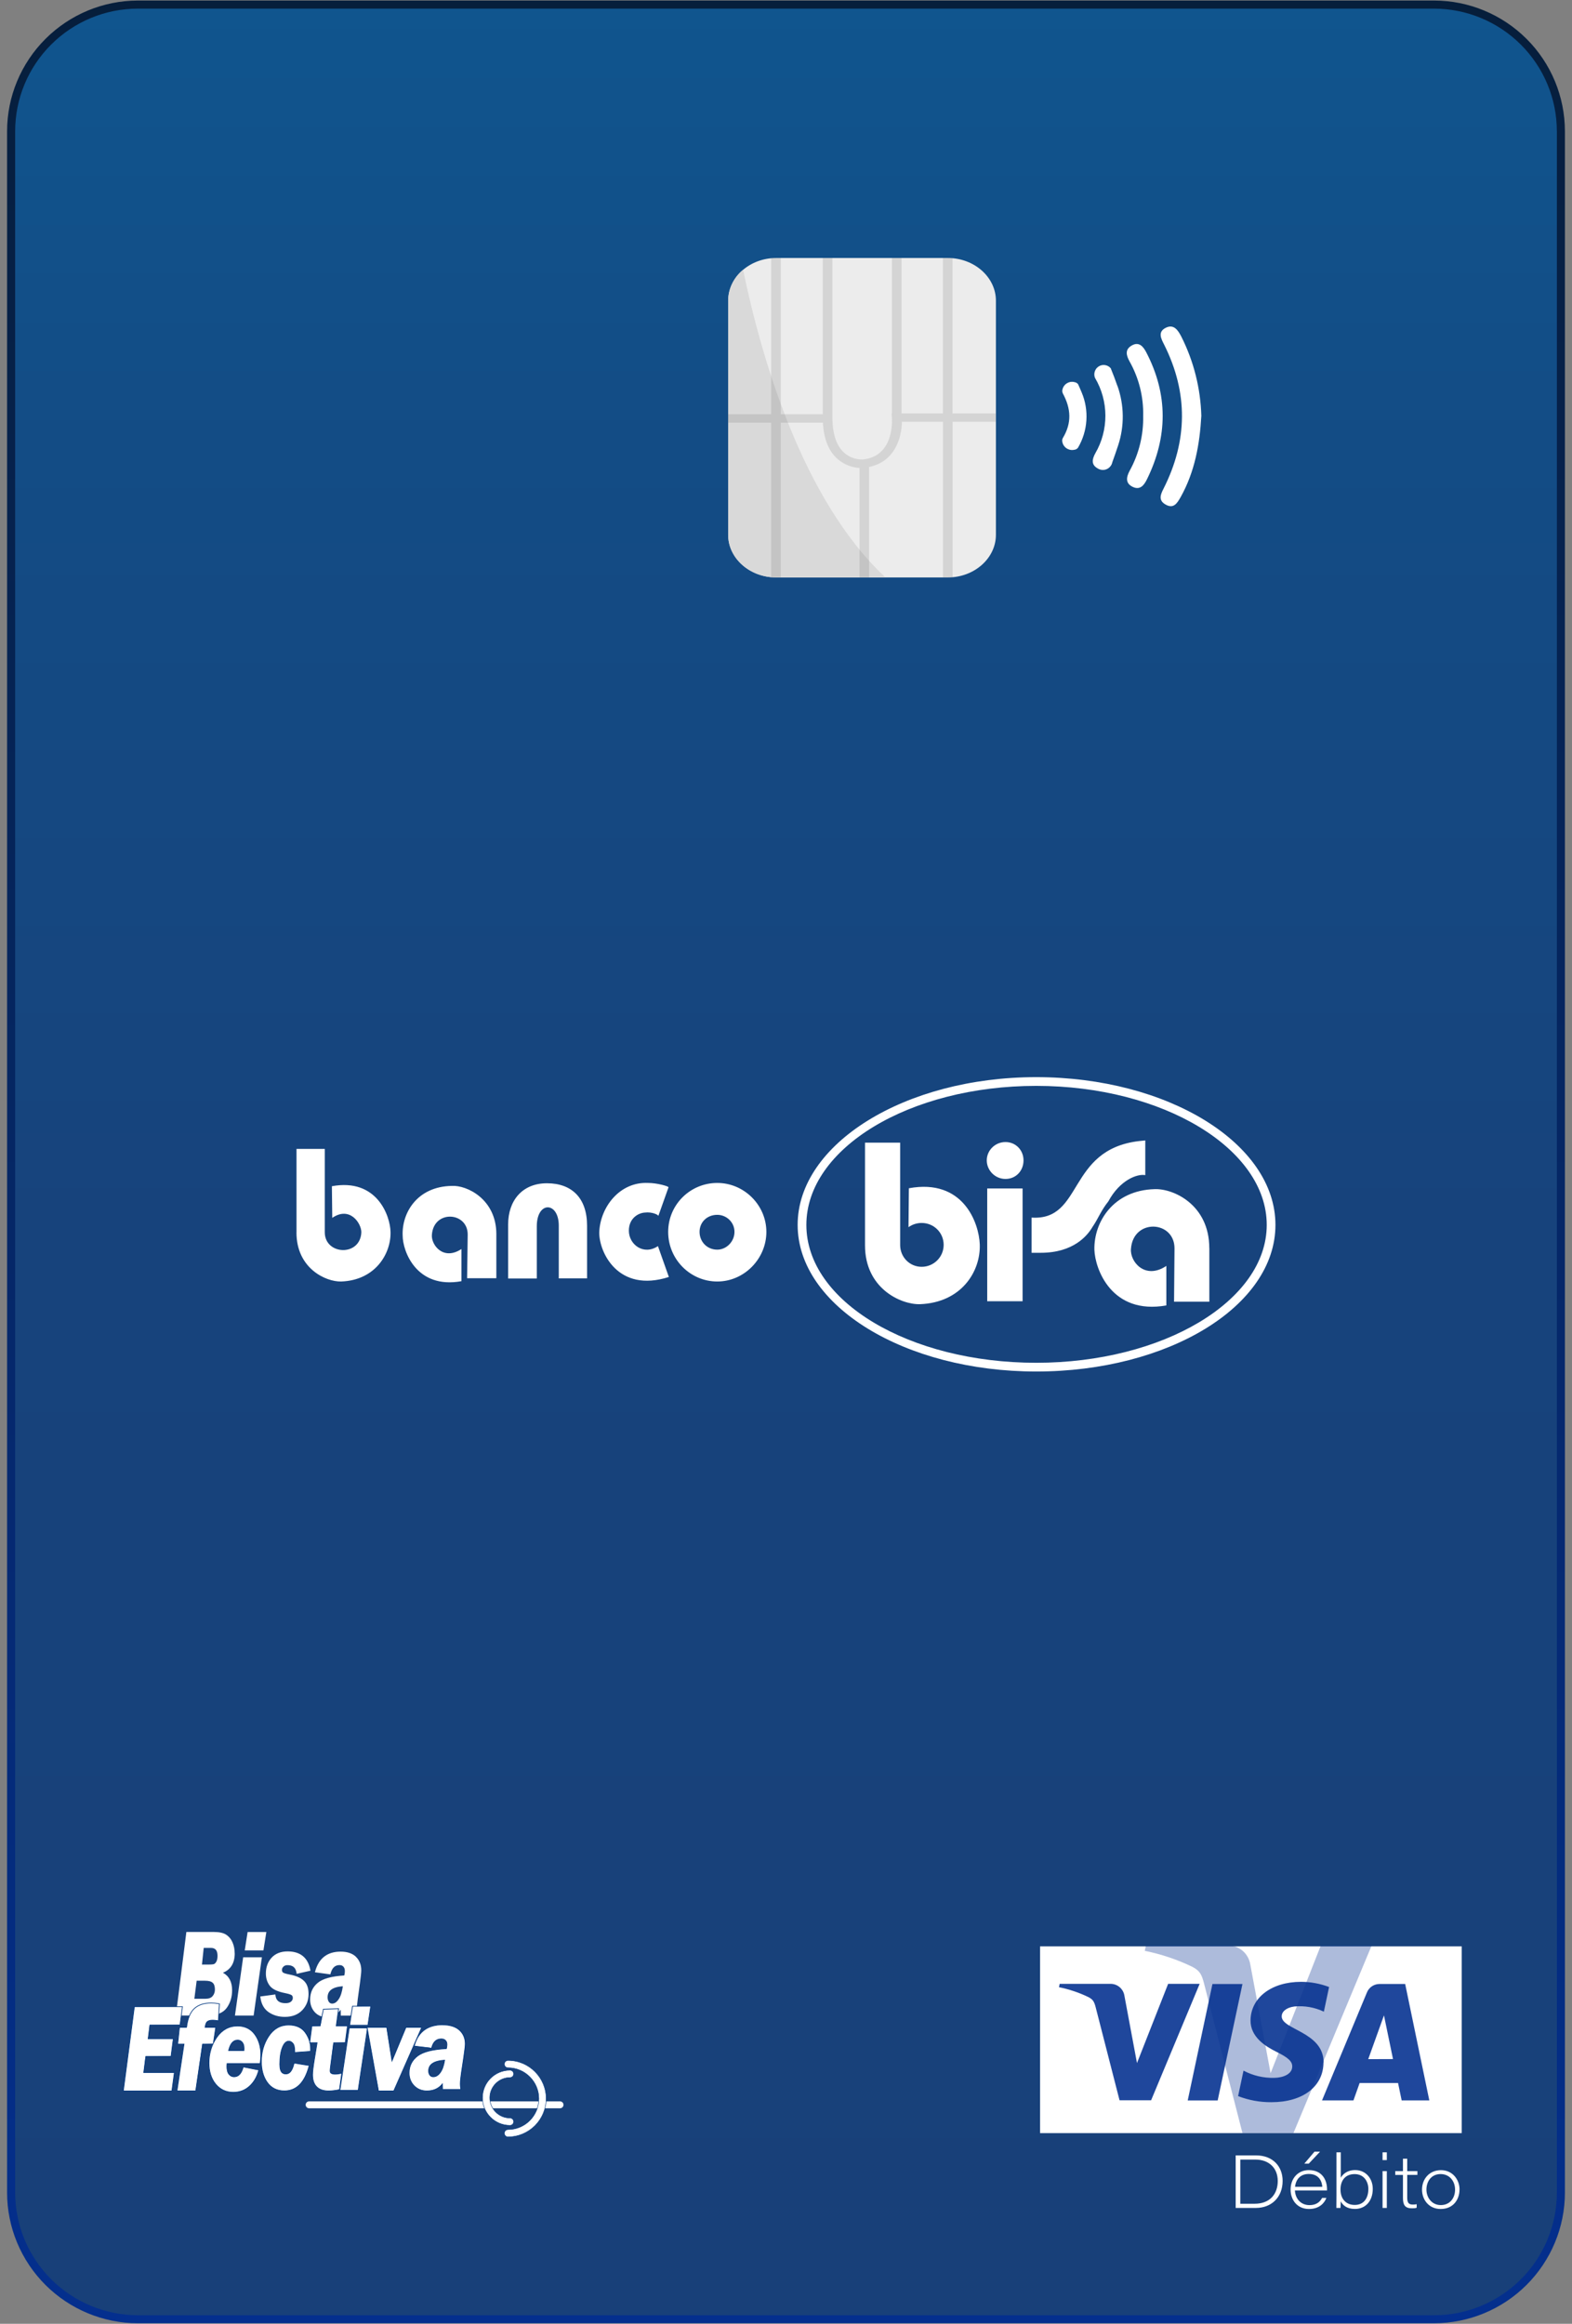 <svg width="111" height="164" fill="none" xmlns="http://www.w3.org/2000/svg">
  <rect width="100%" height="100%" fill="#808080" stroke="none"/>
  <path d="M110.214 154.739V9.264c0-4.939-4.011-8.94-8.955-8.94H9.74C4.792.325.784 4.326.784 9.264V154.739c0 4.938 4.011 8.94 8.955 8.94H101.259c4.947 0 8.955-4.002 8.955-8.94Z" fill="url(#a)"/>
  <path d="M.5 154.739V9.264c0-2.445.978-4.789 2.709-6.518C4.942 1.015 7.291.039 9.74.039H101.26c2.449 0 4.798.976 6.531 2.704 1.734 1.728 2.706 4.073 2.709 6.518V154.739c0 2.445-.978 4.789-2.709 6.517-1.733 1.729-4.082 2.702-6.531 2.705H9.74c-2.449 0-4.798-.976-6.532-2.705C1.478 159.528.5 157.184.5 154.739ZM109.93 9.264c0-2.296-.917-4.494-2.544-6.116-1.626-1.621-3.829-2.536-6.126-2.539H9.74c-2.3 0-4.504.914-6.13 2.539-1.623 1.618-2.54 3.82-2.54 6.116V154.739c0 2.295.917 4.494 2.543 6.119 1.626 1.621 3.83 2.535 6.13 2.539H101.26c2.3 0 4.503-.915 6.13-2.539 1.626-1.622 2.54-3.824 2.543-6.119V9.264h-.003Z" fill="url(#b)"/>
  <path d="M51.416 37.744V21.22c0-1.657 1.523-3.012 3.392-3.012H66.926c1.869 0 3.396 1.355 3.396 3.012v16.524c0 1.657-1.526 3.009-3.396 3.009H54.809c-1.869 0-3.392-1.352-3.392-3.009Z" fill="#ECECEC"/>
  <path d="M54.806 40.754h7.721c-5.897-5.493-8.78-15.555-10.057-21.716-.327.263-.59.597-.771.973-.181.376-.279.788-.285 1.206v16.524c0 1.657 1.523 3.009 3.392 3.009v.003Z" fill="#D9D9D9"/>
  <path opacity=".17" d="M66.586 40.754h.677V29.767h3.052v-.59h-3.055V18.204h-.677v10.973h-2.926V18.204h-.677v10.973h-.023l.023.324c0 .11.194 2.691-2.048 2.925-.441.016-.872-.12-1.221-.389-.606-.464-.92-1.313-.936-2.523V18.207h-.68v11.025H55.133V18.204h-.68v11.028h-3.049v.6h3.049v10.915h.68V29.832h2.974c.065 1.235.457 2.137 1.176 2.675.408.308.897.49 1.409.519v7.727h.677V32.955c1.818-.37 2.307-2.075 2.313-3.188h2.903v10.986Z" fill="#616160"/>
  <path d="M50.647 83.485c1.899 0 3.467 1.566 3.467 3.457 0 1.891-1.562 3.499-3.467 3.499s-3.467-1.566-3.467-3.499 1.568-3.457 3.467-3.457Zm0 2.25c-.723 0-1.251.519-1.251 1.203s.518 1.255 1.251 1.255c.648 0 1.215-.571 1.215-1.255 0-.684-.567-1.203-1.215-1.203ZM47.203 83.79c0-.075-.813-.305-1.445-.305-2.022-.091-3.379 1.732-3.444 3.479-.026 1.385 1.315 4.313 4.915 3.158l-.771-2.179c-1.011.678-2.054-.107-2.054-1.089 0-.882.674-1.255 1.134-1.278.502-.065.979.165.946.246l.723-2.036-.003.003Zm-12.156 3.308v3.11h-2.064l.042-3.084c0-1.618-2.423-1.758-2.53.042-.042.71.813 1.822 2.087.983v2.27c-3.172.571-4.15-2.111-4.15-3.226-.065-1.592 1.021-3.457 3.467-3.499 1.06-.065 3.149.931 3.149 3.408v-.003Zm-14.11-.117v-5.898h1.996v5.882c0 1.618 2.514 1.732 2.582 0 0-.635-.813-1.865-2.054-1.015l-.026-2.234c3.198-.587 4.118 2.111 4.141 3.226.042 1.527-1.069 3.414-3.486 3.499-1.092.026-3.156-.931-3.156-3.457l.003-.003Zm16.965 3.249h-2.022V86.41c0-1.657.978-2.902 2.738-2.902 1.759 0 2.835 1.041 2.835 2.993v3.719H39.456v-3.719c0-1.709-1.552-1.758-1.552.042v3.687h-.003ZM73.167 96.793c-9.289 0-16.845-4.64-16.845-10.347 0-5.707 7.556-10.428 16.845-10.428s16.893 4.679 16.893 10.428-7.578 10.347-16.893 10.347Zm0-20.159c-8.949 0-16.229 4.404-16.229 9.812 0 5.409 7.28 9.731 16.229 9.731 8.949 0 16.278-4.364 16.278-9.731s-7.303-9.812-16.278-9.812Z" fill="#fff"/>
  <path d="M70.998 80.599c-.739 0-1.322.593-1.322 1.294s.583 1.31 1.322 1.31 1.273-.577 1.273-1.31c0-.733-.557-1.294-1.273-1.294Zm1.208 3.275h-2.498v7.961h2.498v-7.961Zm13.183 4.215c0-3.067-2.53-4.215-3.856-4.167-2.942.081-4.3 2.341-4.257 4.274.042 1.352 1.208 4.621 5.08 3.933v-2.789c-1.503 1.005-2.579-.298-2.498-1.203.155-2.16 3.075-2.014 3.075-.032l-.032 3.761h2.492v-3.778h-.003Zm-4.52-7.604-.476.049c-5.054.619-3.888 5.632-7.552 5.396v2.484h.648c2.326 0 3.305-1.229 3.648-1.816.444-.652.567-1.106 1.127-1.816.807-1.501 2.048-1.962 2.605-1.848v-2.451.003Zm-17.308 7.374v-7.218h-2.482v7.25c0 3.045 2.54 4.183 3.872 4.151 2.952-.107 4.306-2.335 4.231-4.232-.058-1.492-1.16-4.66-5.006-3.95l-.026 2.747c.256-.188.583-.298.93-.298.855 0 1.552.678 1.552 1.544 0 .866-.7 1.55-1.552 1.55-.852 0-1.52-.684-1.52-1.544ZM84.826 29.359c-.113 1.984-.457 3.933-1.461 5.726-.24.415-.489.856-1.069.519-.518-.301-.353-.694-.136-1.122 1.704-3.372 1.743-6.754.049-10.143-.214-.425-.486-.901.094-1.2.58-.298.881.169 1.115.626.875 1.735 1.354 3.645 1.409 5.59v.003Z" fill="#fff"/>
  <path d="M80.721 29.343c.029-1.346-.305-2.672-.966-3.843-.237-.434-.334-.84.168-1.122.502-.282.8.071 1.017.49 1.549 2.974 1.52 5.96.049 8.956-.204.412-.479.791-1.011.535-.531-.256-.45-.694-.207-1.145.651-1.18.978-2.516.949-3.869v-.003ZM78.907 27.238c.476 1.349.496 2.818.052 4.176-.136.409-.272.811-.418 1.21-.023.11-.071.214-.146.298-.071.088-.162.152-.266.195-.104.042-.217.058-.327.045-.11-.013-.217-.052-.311-.114-.45-.259-.379-.642-.149-1.06.47-.807.713-1.728.71-2.662-.003-.934-.256-1.852-.732-2.656-.023-.055-.039-.113-.045-.175-.013-.123.006-.246.062-.36.052-.114.136-.207.24-.272.104-.068.224-.104.347-.104.123 0 .243.032.35.097.058.036.11.081.155.133.172.415.327.833.473 1.252l.006-.003ZM76.376 27.692c.266.626.379 1.307.334 1.984-.045.678-.249 1.339-.593 1.923-.032.039-.071.075-.113.097-.045.026-.094.042-.142.045-.1.023-.204.026-.305.003-.1-.023-.194-.065-.279-.126-.081-.062-.149-.143-.198-.234-.049-.091-.075-.195-.078-.298 0-.058.013-.114.042-.165.651-1.077.583-2.088 0-3.162-.026-.058-.039-.123-.036-.188.01-.101.042-.198.094-.285.052-.087.12-.162.204-.217.084-.058.178-.094.275-.114.1-.016.201-.013.298.016.049.006.097.023.139.049.042.026.081.058.11.101.081.185.169.373.246.564v.006ZM39.546 148.789H21.827c-.133 0-.243-.111-.243-.244s.11-.243.243-.243h17.719c.133 0 .243.11.243.243s-.11.244-.243.244ZM16.571 137.858c0-.279-.049-.535-.149-.769-.1-.237-.253-.418-.447-.548-.198-.13-.492-.194-.878-.194h-1.938l-.742 5.895h2.242c.638 0 1.092-.182 1.351-.539.253-.35.379-.765.379-1.242 0-.59-.217-1.005-.648-1.238.551-.221.833-.681.833-1.369l-.003.004Zm-1.445.749c-.045.019-.149.039-.379.039h-.486l.123-1.174h.505c.201 0 .47.058.47.561 0 .168-.026.301-.078.399-.049.09-.101.149-.159.171l.003.004Zm.049 1.803c0 .184-.055.337-.165.467-.107.123-.272.184-.499.184h-.787l.162-1.274h.587c.259 0 .444.049.547.146.104.094.155.256.155.48v-.003ZM17.17 138.133l-.58 4.112h1.319l.583-4.112h-1.322ZM18.807 136.35h-1.322l-.204 1.3h1.319l.207-1.3ZM20.443 139.349c-.292-.055-.408-.107-.454-.136-.055-.039-.081-.101-.081-.195 0-.084.036-.158.107-.227.074-.071.165-.103.282-.103.373 0 .577.168.638.528l.013.085.975-.221-.016-.078c-.172-.853-.71-1.284-1.601-1.284-.479 0-.862.153-1.131.448-.269.295-.402.668-.402 1.112 0 .331.091.619.272.859.185.247.541.418 1.089.525.298.059.415.114.46.146.055.039.081.104.081.198 0 .094-.039.182-.123.253-.084.075-.214.114-.389.114-.434 0-.667-.176-.71-.535l-.01-.082-1.063.143.01.081c.062.461.259.808.586 1.031.324.218.706.328 1.137.328.518 0 .93-.159 1.228-.47.295-.312.447-.694.447-1.135 0-.441-.113-.743-.343-.954-.22-.204-.56-.35-1.004-.431ZM25.135 138.098c-.249-.24-.616-.364-1.085-.364-.93 0-1.529.461-1.788 1.366l-.026.09 1.089.149.019-.068c.107-.395.314-.587.628-.587.12 0 .211.036.275.111.071.074.104.178.104.317 0 .098-.013.198-.042.305-.897.055-1.51.224-1.863.513-.363.295-.548.694-.548 1.18 0 .35.107.648.318.885.214.237.489.357.823.357.437 0 .778-.175 1.017-.522v.071c0 .052 0 .14.006.269v.078h1.153l-.01-.091c-.01-.094-.016-.185-.016-.272 0-.182.026-.451.071-.801l.152-1.096c.065-.49.097-.794.097-.934 0-.392-.126-.71-.376-.953v-.003Zm-.927 2.081c-.055.402-.152.707-.292.911-.139.211-.292.312-.463.312-.097 0-.172-.039-.227-.117-.061-.084-.094-.191-.094-.324 0-.477.353-.733 1.076-.785v.003Z" fill="#fff"/>
  <path d="m8.707 147.563.781-5.925 3.396-.019-.169 1.278-2.148.019-.107.966h1.776l-.159 1.229-1.801.02-.13 1.135h2.164l-.175 1.297H8.707Z" fill="#fff"/>
  <path d="m12.857 141.642-.169 1.251h-2.122l-.133 1.015h1.776l-.155 1.2h-1.776l-.155 1.184h2.161l-.168 1.251H8.736l.774-5.898h3.347v-.003Zm.055-.046H9.468l-.006.042-.774 5.899-.006.055h3.476l.006-.042.168-1.252.006-.055h-2.161l.142-1.086h1.776l.006-.042.155-1.2.006-.055h-1.776l.12-.918h2.122l.006-.042.169-1.252.006-.055v.003Z" fill="#01377F"/>
  <path d="m12.491 147.563.496-3.301h-.447l.13-1.18h.515c.055-.604.236-1.051.512-1.311.288-.272.697-.411 1.215-.411.159 0 .321.016.489.042l.094.016-.078 1.197-.113-.02c-.11-.019-.207-.026-.292-.026-.169 0-.292.036-.382.107-.049.039-.117.143-.152.406h.752l-.172 1.16-.771.02-.47 3.301h-1.325Z" fill="#fff"/>
  <path d="M14.912 141.382c.155 0 .321.013.486.042l.071.013-.074 1.148-.087-.013c-.104-.016-.204-.026-.295-.026-.162 0-.298.033-.395.111-.055.045-.13.159-.165.447h.752l-.169 1.132h-.748l-.489 3.301h-1.273l.496-3.301h-.447l.123-1.132h.492c.081-.616.256-1.06.528-1.316.282-.269.687-.406 1.199-.406h-.003Zm.003-.048c-.525 0-.94.139-1.231.418-.272.259-.454.697-.538 1.304h-.492v.042l-.13 1.131-.006.055h.444l-.489 3.246-.01.055h1.374l.006-.042.486-3.262h.748l.006-.042.169-1.132.01-.055h-.752c.039-.246.104-.33.139-.36.084-.068.204-.1.366-.1.084 0 .178.01.288.026l.087.013.052.009v-.051l.078-1.148v-.042l-.039-.007-.071-.013c-.169-.029-.337-.045-.496-.045Z" fill="#01377F"/>
  <path d="M16.466 147.663c-.509 0-.927-.197-1.244-.583-.311-.383-.47-.882-.47-1.489 0-.668.181-1.271.544-1.796.369-.538.868-.811 1.477-.811.518 0 .927.201 1.215.597.282.386.424.869.424 1.436 0 .124-.013.292-.036.522l-.01.094h-2.339c-.006.091-.013.159-.013.211 0 .25.052.438.152.555.097.113.214.172.353.172.292 0 .496-.198.622-.607l.029-.091 1.095.218-.032.11c-.126.428-.344.781-.648 1.05-.308.273-.687.412-1.127.412h.006Zm.758-2.944c.003-.055.006-.104.006-.149 0-.195-.045-.344-.136-.444-.087-.098-.191-.146-.311-.146-.318 0-.528.243-.645.739H17.224Z" fill="#fff"/>
  <path d="M16.776 143.007c.509 0 .914.198 1.196.587.279.382.421.859.421 1.423 0 .12-.013.292-.036.519l-.006.071h-2.339c-.01.101-.013.182-.013.234 0 .256.052.447.159.571.107.123.227.178.372.178.301 0 .515-.204.645-.623l.023-.068 1.05.208-.026.084c-.123.425-.34.775-.641 1.041-.305.269-.677.405-1.111.405-.502 0-.914-.194-1.225-.574-.308-.376-.463-.872-.463-1.475 0-.661.181-1.261.541-1.783.366-.529.855-.798 1.458-.798h-.003Zm-.664 1.735h1.137c.006-.062.01-.12.01-.175 0-.201-.049-.357-.142-.461-.094-.104-.201-.152-.331-.152-.337 0-.557.256-.674.788Zm.667-1.784c-.619 0-1.124.276-1.497.821-.363.528-.548 1.138-.548 1.812 0 .613.159 1.119.473 1.505.321.392.745.593 1.26.593.447 0 .829-.139 1.144-.418.308-.272.528-.629.654-1.064l.026-.084.016-.052-.052-.01-1.05-.207-.042-.01-.013.042-.023.068c-.123.396-.321.591-.599.591-.133 0-.243-.052-.337-.163-.097-.113-.146-.295-.146-.538 0-.045.003-.107.01-.185h2.339v-.042l.013-.071c.026-.23.036-.402.036-.525 0-.574-.146-1.064-.431-1.453-.295-.402-.71-.607-1.234-.607v-.003Zm-.606 1.735c.113-.464.314-.691.612-.691.113 0 .211.046.295.137.084.094.13.24.13.428 0 .039 0 .081-.006.126h-1.03Z" fill="#01377F"/>
  <path d="M20.085 147.563c-.522 0-.93-.201-1.215-.6-.275-.386-.418-.882-.418-1.475 0-.659.172-1.255.512-1.774.35-.532.826-.801 1.409-.801.535 0 .933.181 1.186.541.243.347.369.727.369 1.126v.191l-1.121.081v-.113c0-.257-.045-.438-.133-.539-.084-.097-.178-.146-.282-.146-.181 0-.327.137-.444.415-.13.308-.194.717-.194 1.216 0 .61.243.681.428.681.263 0 .444-.22.554-.671l.023-.094 1.066.172-.032.113c-.308 1.109-.888 1.674-1.717 1.674l.01.003Z" fill="#fff"/>
  <path d="M20.377 142.936c.525 0 .917.178 1.166.531.243.344.363.717.363 1.113v.168l-1.072.078v-.088c0-.262-.045-.447-.139-.554-.091-.104-.188-.156-.301-.156-.194 0-.347.143-.467.432-.13.311-.194.723-.194 1.225 0 .633.259.704.454.704.275 0 .463-.227.58-.691l.019-.071 1.017.165-.026.088c-.305 1.099-.875 1.657-1.694 1.657-.512 0-.914-.198-1.192-.59-.275-.383-.411-.876-.411-1.459 0-.656.172-1.249.509-1.761.347-.526.813-.791 1.39-.791Zm0-.049c-.596 0-1.076.272-1.432.814-.344.522-.518 1.122-.518 1.787 0 .596.142 1.099.421 1.488.288.405.703.609 1.234.609.842 0 1.429-.567 1.74-1.692l.026-.088.016-.052-.055-.009-1.017-.166-.045-.006-.01.042-.019.071c-.107.441-.282.652-.531.652-.188 0-.405-.075-.405-.655 0-.499.065-.905.191-1.209.113-.27.253-.403.424-.403.097 0 .185.046.262.14.084.097.126.272.126.522v.139h.052l1.072-.084h.045v-.217c0-.402-.126-.788-.373-1.138-.259-.367-.664-.552-1.205-.552v.007Z" fill="#01377F"/>
  <path d="M23.194 147.563c-.735 0-1.127-.393-1.127-1.138 0-.198.036-.519.11-.98l.211-1.281h-.525l.155-1.167.603-.023.207-1.154 1.079-.055-.165 1.209h.794l-.155 1.168-.839.022-.198 1.622c-.023.172-.036.288-.036.35 0 .117.039.24.34.24.133 0 .246-.01.334-.032l.149-.036-.155 1.145-.075.032c-.243.049-.479.075-.7.075l-.006.003Z" fill="#fff"/>
  <path d="M23.878 141.791 23.713 143h.794l-.152 1.142h-.813l-.22 1.644c-.023.172-.036.292-.036.353 0 .123.042.263.363.263.136 0 .249-.01.34-.033l.113-.025-.152 1.108-.055.013c-.24.049-.476.075-.697.075-.719 0-1.102-.386-1.102-1.115 0-.198.036-.516.11-.976l.214-1.31h-.525l.152-1.142h.577l.23-1.174 1.027-.035-.003.003Zm.058-.055h-.058l-1.027.035h-.039l-.006.039-.224 1.135h-.58l-.006.042-.152 1.142-.006.055h.525l-.204 1.252c-.074.463-.11.784-.11.982 0 .762.399 1.164 1.15 1.164.224 0 .463-.026.706-.074l.055-.013.032-.007v-.036l.155-1.108.01-.072-.068.016-.113.026c-.087.02-.198.03-.327.03-.314 0-.314-.14-.314-.214 0-.062.013-.179.036-.347l.217-1.602h.813l.006-.042.152-1.142.006-.055h-.794l.159-1.154.006-.059v.007Z" fill="#01377F"/>
  <path d="m23.998 147.524.658-4.381 1.293-.023-.661 4.404h-1.29Z" fill="#fff"/>
  <path d="m25.921 143.146-.654 4.355h-1.238l.654-4.355h1.238Zm.055-.048H24.638l-.006.042-.654 4.355-.01.055h1.338l.006-.042.654-4.355.01-.055Z" fill="#01377F"/>
  <path d="m24.687 142.929.201-1.326 1.29-.02-.201 1.346h-1.29Z" fill="#fff"/>
  <path d="m26.15 141.609-.194 1.294h-1.238l.194-1.294h1.238Zm.055-.048h-1.338l-.006.042-.194 1.294-.01.055h1.338l.006-.042.194-1.294.01-.055Z" fill="#01377F"/>
  <path d="m26.739 147.563-.82-4.482h1.371l.389 2.371.982-2.358 1.118-.013-1.976 4.482h-1.063Z" fill="#fff"/>
  <path d="m29.741 143.104-1.954 4.436h-1.046l-.791-4.436h1.341l.376 2.435 1.014-2.435h1.06Zm.074-.049h-1.166l-.013.03-.949 2.276-.35-2.263-.006-.043h-1.442l.01.059.791 4.436.006.039h1.121l.013-.029 1.954-4.436.029-.069h.003Z" fill="#01377F"/>
  <path d="M30.145 147.563c-.366 0-.671-.123-.904-.363-.233-.24-.353-.545-.353-.905 0-.496.204-.902.606-1.203.389-.292 1.056-.461 2.041-.516.01-.087.026-.188.026-.279 0-.129-.036-.227-.107-.298-.071-.071-.165-.104-.292-.104-.337 0-.554.188-.671.571l-.019.065-1.228-.133.036-.12c.285-.918.943-1.381 1.963-1.381.515 0 .917.123 1.189.366.279.246.418.574.418.973 0 .142-.036.451-.107.94l-.165 1.096c-.052.347-.078.613-.078.795 0 .084.006.175.019.269l.016.12h-1.29v-.101c-.01-.129-.013-.217-.013-.269v-.016c-.263.324-.629.49-1.089.49v.003Zm1.247-2.17c-.761.052-1.131.302-1.131.759 0 .123.032.224.097.305.058.075.136.11.236.11.181 0 .343-.1.492-.305.142-.194.246-.486.304-.869Z" fill="#fff"/>
  <path d="M31.245 142.926c.509 0 .904.12 1.173.36.272.243.411.564.411.956 0 .14-.036.448-.107.937l-.165 1.096c-.052.347-.078.617-.078.798 0 .084.006.175.019.272l.013.091h-1.238v-.078c-.006-.126-.01-.217-.01-.269 0-.026 0-.055.003-.09-.263.359-.635.541-1.118.541-.36 0-.658-.12-.888-.357-.23-.236-.347-.535-.347-.888 0-.49.201-.885.596-1.184.386-.288 1.05-.454 2.028-.509.032-.107.049-.207.049-.305 0-.136-.036-.24-.113-.314-.074-.075-.175-.114-.308-.114-.35 0-.573.192-.693.591l-.019.064-1.173-.146.029-.09c.279-.905.933-1.365 1.941-1.365l-.006.003Zm-.645 3.664c.191 0 .36-.104.512-.315.149-.204.253-.509.314-.908-.797.049-1.186.309-1.186.785 0 .13.032.234.1.321.065.081.146.117.256.117h.003Zm.648-3.716c-1.03 0-1.698.47-1.986 1.397l-.029.091-.016.055.058.007 1.173.146.042.006.013-.039.019-.064c.113-.38.318-.555.645-.555.12 0 .207.032.275.097.065.068.097.159.097.279 0 .081-.013.169-.036.256-.972.059-1.633.227-2.018.519-.408.305-.616.717-.616 1.223 0 .366.12.674.36.921.24.246.551.369.923.369.444 0 .8-.152 1.066-.447 0 .052.003.126.006.22v.078l.006.045h1.341l-.006-.055-.013-.09c-.013-.095-.016-.182-.016-.266 0-.182.026-.448.078-.792l.165-1.096c.071-.492.107-.801.107-.943 0-.406-.143-.74-.428-.992-.279-.247-.684-.373-1.205-.373l-.006.003Zm-.651 3.667c-.094 0-.162-.032-.217-.1-.061-.078-.091-.172-.091-.289 0-.434.353-.674 1.079-.733-.061.364-.162.642-.298.827-.146.198-.298.295-.473.295Z" fill="#01377F"/>
  <path d="M36.012 149.995c-1.072 0-1.944-.873-1.944-1.946s.872-1.945 1.944-1.945c.143 0 .259.116.259.259 0 .143-.117.259-.259.259-.784 0-1.426.639-1.426 1.427s.638 1.427 1.426 1.427c.143 0 .259.117.259.259 0 .143-.117.26-.259.26Z" fill="#fff"/>
  <path d="M36.011 146.12c.133 0 .243.11.243.243s-.11.243-.243.243c-.794 0-1.442.649-1.442 1.443 0 .795.648 1.443 1.442 1.443.133 0 .243.11.243.243s-.11.244-.243.244c-1.063 0-1.928-.866-1.928-1.93 0-1.063.865-1.929 1.928-1.929Zm0-.033c-1.079 0-1.96.879-1.96 1.962s.878 1.962 1.96 1.962c.152 0 .275-.123.275-.276 0-.152-.123-.275-.275-.275-.777 0-1.409-.633-1.409-1.411s.632-1.41 1.409-1.41c.152 0 .275-.124.275-.276 0-.152-.123-.276-.275-.276Z" fill="#01377F"/>
  <path d="M35.871 150.812c-.143 0-.259-.117-.259-.26 0-.142.117-.259.259-.259 1.202 0 2.18-.979 2.18-2.179 0-1.2-.979-2.182-2.18-2.182-.143 0-.259-.117-.259-.26 0-.142.117-.259.259-.259 1.487 0 2.696 1.209 2.696 2.698 0 1.488-1.208 2.698-2.696 2.698v.003Z" fill="#fff"/>
  <path d="M35.87 145.429c1.477 0 2.679 1.203 2.679 2.682 0 1.478-1.202 2.681-2.679 2.681-.133 0-.243-.11-.243-.243s.11-.243.243-.243c1.212 0 2.193-.986 2.193-2.195 0-1.21-.985-2.196-2.193-2.196-.133 0-.243-.11-.243-.243s.11-.243.243-.243Zm0-.032c-.152 0-.275.123-.275.275 0 .153.123.276.275.276 1.192 0 2.161.969 2.161 2.163 0 1.193-.969 2.163-2.161 2.163-.152 0-.275.123-.275.275 0 .153.123.276.275.276 1.497 0 2.712-1.219 2.712-2.714 0-1.495-1.218-2.714-2.712-2.714Z" fill="#01377F"/>
  <path d="M103.212 137.361H73.44v13.182h29.772v-13.182Z" fill="#fff"/>
  <path opacity=".33" d="m96.856 137.297-5.527 13.249h-3.596l-2.718-10.577c-.169-.652-.308-.889-.82-1.161-1.069-.516-2.197-.895-3.36-1.129l.078-.382h5.8c.379 0 .745.136 1.034.382.288.247.479.59.538.97l1.432 7.665 3.548-9.017h3.593Z" fill="#073391"/>
  <path opacity=".9" d="m84.709 140.007-3.428 8.217h-2.229l-1.685-6.56c-.104-.402-.191-.551-.509-.719-.661-.321-1.364-.555-2.083-.701l.049-.237h3.596c.236 0 .463.085.641.237.178.153.298.367.334.6l.888 4.754 2.2-5.591h2.229-.003Zm8.751 5.545c0-2.166-2.981-2.299-2.958-3.259 0-.295.285-.606.894-.687.716-.068 1.435.058 2.083.366l.369-1.741c-.632-.24-1.302-.363-1.976-.366-2.09 0-3.551 1.115-3.571 2.714-.013 1.183 1.05 1.842 1.85 2.237.8.393 1.098.662 1.095 1.022 0 .551-.658.794-1.27.804-.755.019-1.503-.156-2.171-.509l-.382 1.799c.752.289 1.549.435 2.352.428 2.219 0 3.671-1.102 3.677-2.808h.006Zm5.511 2.682h1.954l-1.705-8.217h-1.805c-.191 0-.382.055-.541.162-.159.107-.285.26-.356.441l-3.169 7.614h2.219l.437-1.229h2.712l.256 1.229h-.003Zm-2.359-2.912 1.111-3.09.638 3.084-1.75.006Zm-8.881-5.302-1.75 8.217h-2.116l1.746-8.217h2.119Z" fill="#073391"/>
  <path d="M87.252 152.115h1.442c1.17 0 1.873.766 1.873 1.797 0 1.187-.816 1.91-1.879 1.91H87.252v-3.707Zm.324 3.412h1.014c1.118 0 1.633-.723 1.633-1.605 0-.951-.658-1.512-1.575-1.512h-1.069v3.117h-.003ZM91.435 154.59c.032.599.428 1.034 1.03 1.034.46 0 .726-.204.891-.509h.301c-.13.347-.483.781-1.228.781-.855 0-1.299-.664-1.299-1.362 0-.813.538-1.381 1.286-1.381.972 0 1.286.736 1.286 1.346v.091h-2.268Zm1.934-.26c-.026-.369-.22-.905-.962-.905-.587 0-.907.386-.962.905h1.925Zm-.159-2.48-.797.846h-.314l.719-.846h.392ZM94.373 151.898h.301v1.793c.13-.227.431-.541 1.017-.541.736 0 1.241.58 1.241 1.329 0 .86-.515 1.414-1.257 1.414-.59 0-.862-.272-1.004-.535-.006.159-.006.357-.016.464h-.292c.006-.302.006-.607.006-.908v-3.016h.003Zm2.248 2.588c0-.487-.282-1.051-.969-1.051-.687 0-.998.483-.998 1.083 0 .691.405 1.093 1.004 1.093.7 0 .962-.554.962-1.122v-.003ZM97.623 151.898h.301v.548h-.301v-.548Zm0 1.326h.301v2.598h-.301v-2.598ZM98.52 153.224h.544v-.875h.301v.875h.719v.266h-.719v1.605c0 .341.091.49.392.49.078 0 .198-.006.276-.026v.247c-.104.042-.211.042-.337.042-.479 0-.632-.221-.632-.733v-1.621h-.544v-.27ZM103.057 154.525c0 .677-.418 1.371-1.332 1.371-.829 0-1.315-.648-1.315-1.365 0-.762.525-1.375 1.338-1.375.813 0 1.312.662 1.312 1.372l-.003-.003Zm-2.336.006c0 .542.366 1.09 1.014 1.09s1.008-.5 1.008-1.09c0-.59-.379-1.099-1.024-1.099s-.998.509-.998 1.099Z" fill="#fff"/>
  <defs>
    <linearGradient id="a" x1="55.498" y1=".325" x2="55.498" y2="163.679" gradientUnits="userSpaceOnUse">
      <stop stop-color="#10558E"/>
      <stop offset=".19" stop-color="#134C85"/>
      <stop offset=".53" stop-color="#17437C"/>
      <stop offset="1" stop-color="#184079"/>
    </linearGradient>
    <linearGradient id="b" x1="55.502" y1=".039" x2="55.502" y2="163.961" gradientUnits="userSpaceOnUse">
      <stop stop-color="#061E3B"/>
      <stop offset="1" stop-color="#042F8E"/>
    </linearGradient>
  </defs>
</svg>